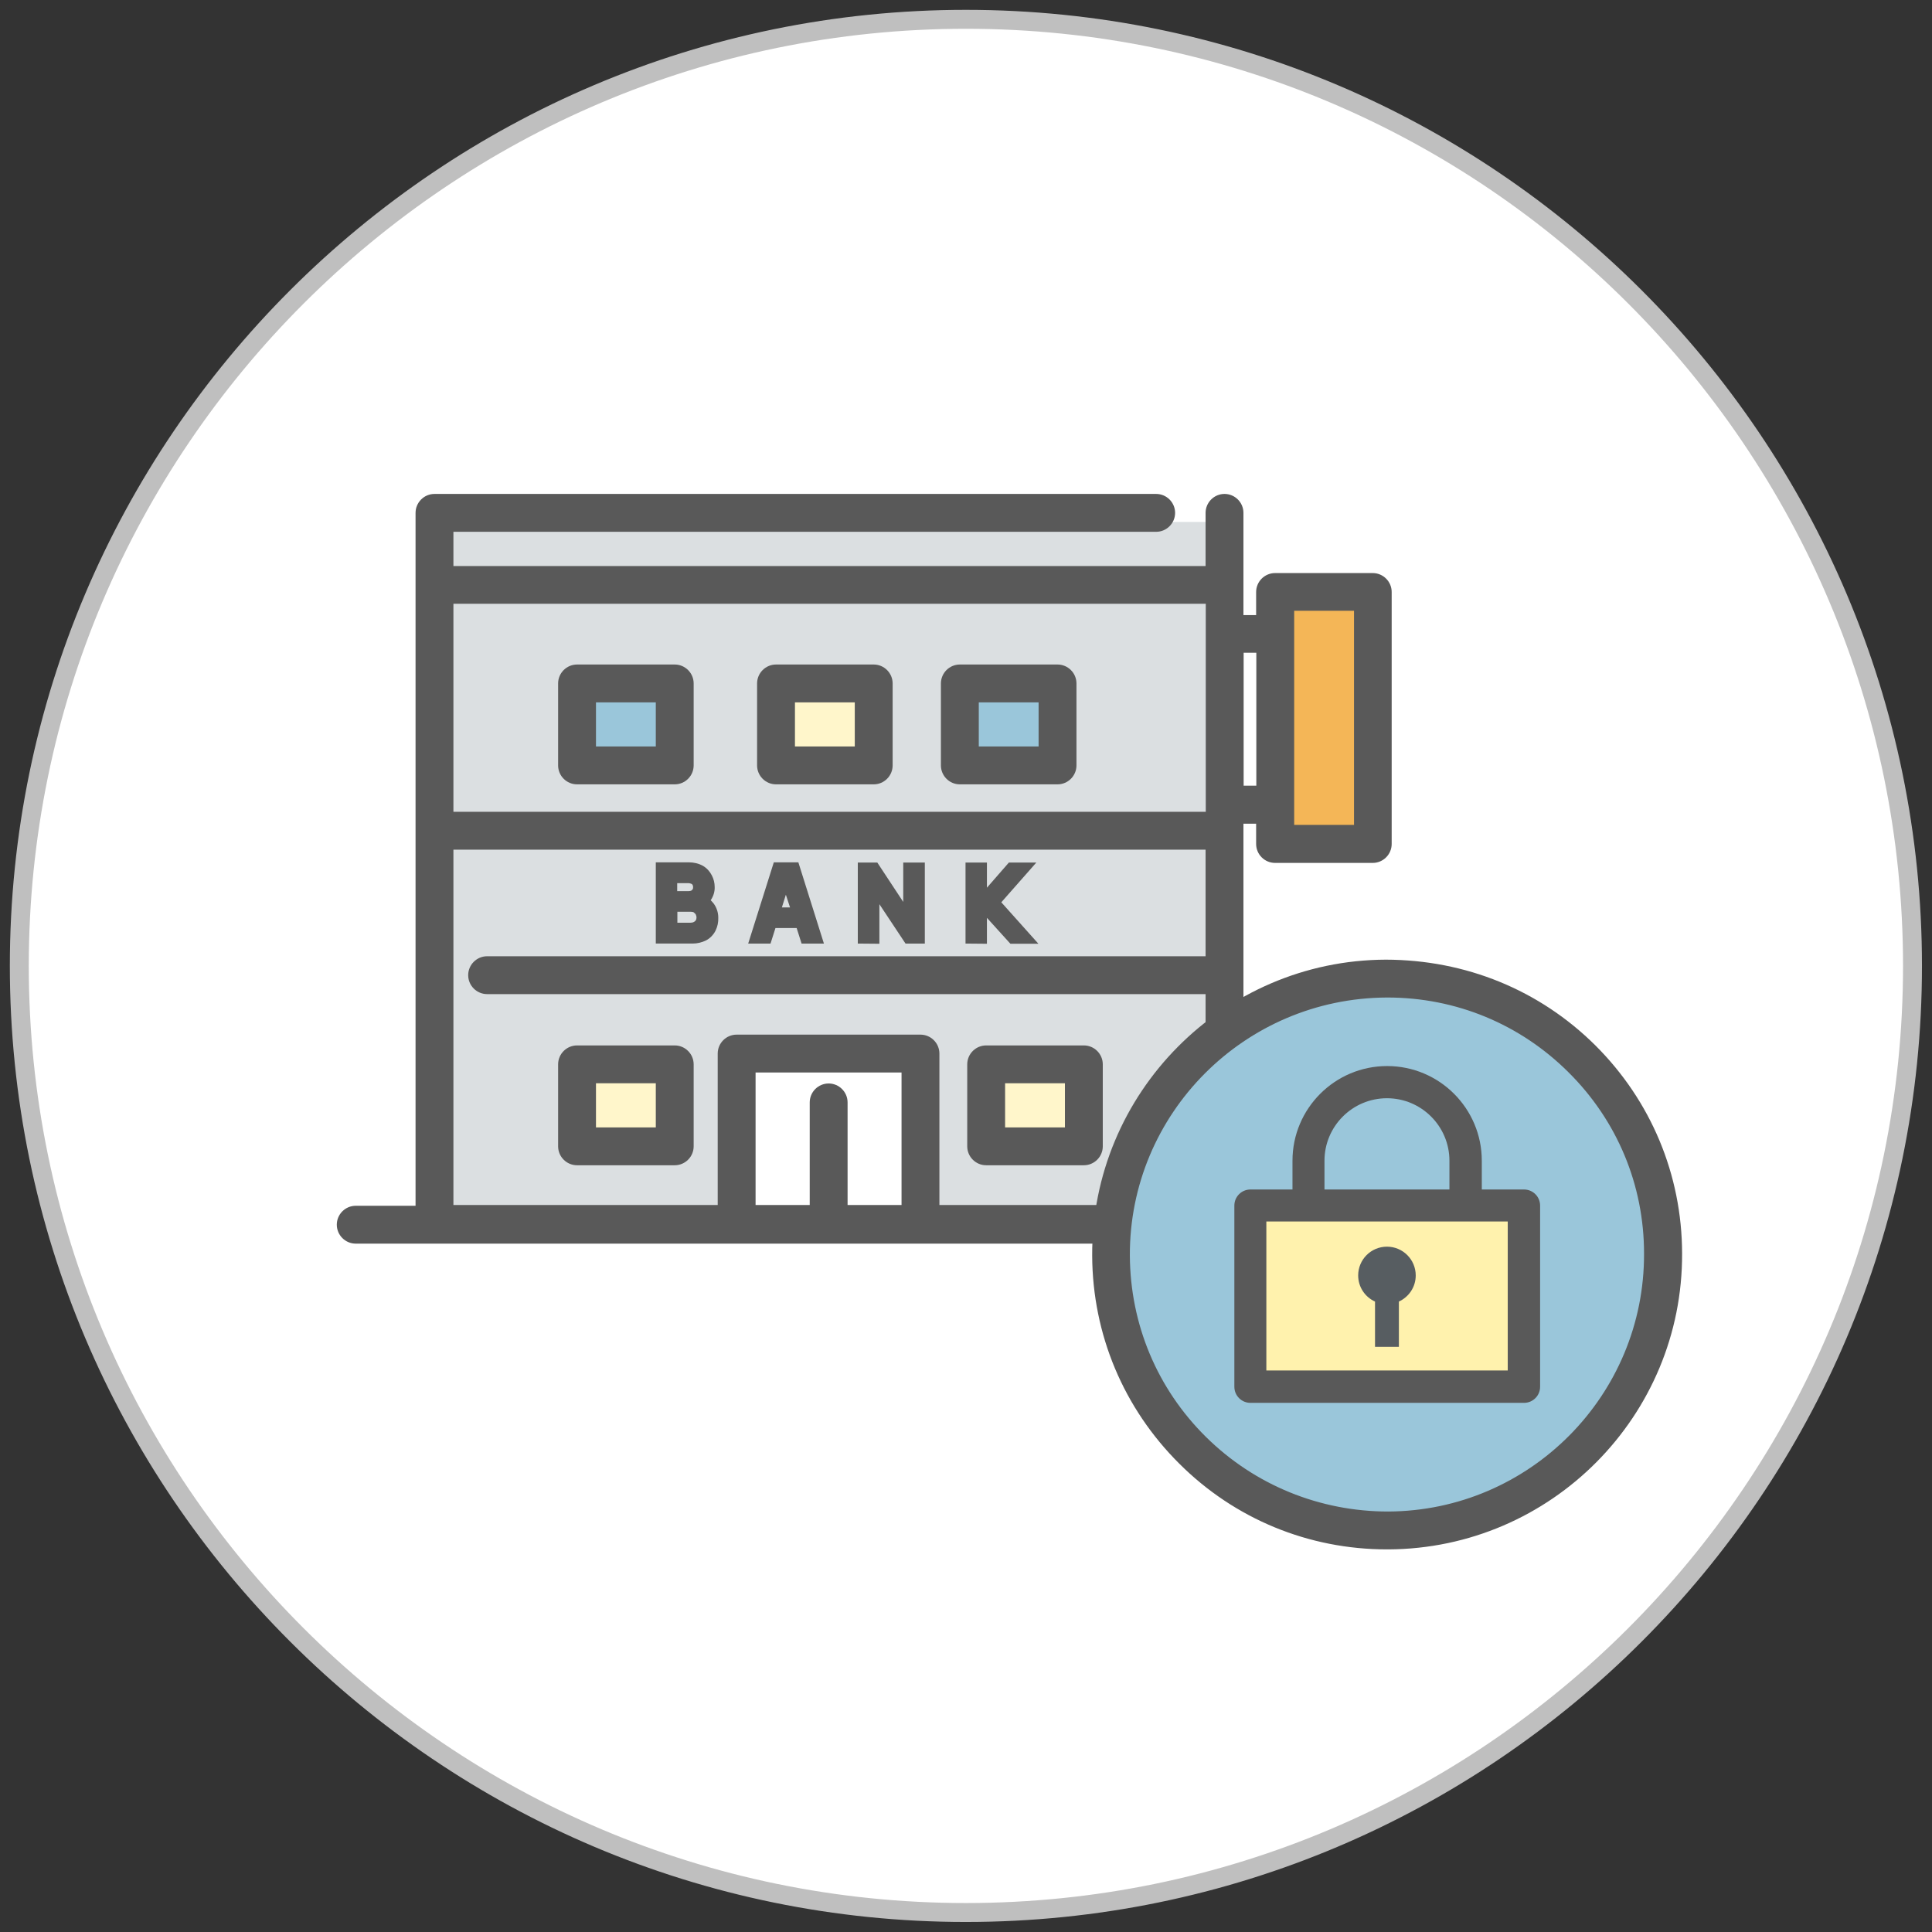 <?xml version="1.0" encoding="UTF-8"?><svg id="_イヤー_1" xmlns="http://www.w3.org/2000/svg" viewBox="0 0 102.05 102.05"><rect x="0" y="0" width="102.05" height="102.05" fill="#333333" stroke="none"/><defs><style>.cls-1{fill:#f4b657;}.cls-2{fill:#fff;}.cls-3{fill:#fff6cb;}.cls-4{fill:#fff2ad;}.cls-5{fill:#bfbfbf;}.cls-6{fill:#dbdfe1;}.cls-7{fill:#9ac6da;}.cls-8{fill:#595959;}.cls-9{fill:#575d61;}</style></defs><circle id="_円形_6585" class="cls-2" cx="51.02" cy="51.02" r="50"/><path class="cls-5" d="M51.02,101.52C23.18,101.52,.52,78.87,.52,51.02S23.18,.52,51.02,.52s50.5,22.65,50.5,50.5-22.65,50.5-50.5,50.5ZM51.02,1.52C23.73,1.52,1.52,23.73,1.52,51.02s22.21,49.5,49.5,49.5,49.5-22.21,49.5-49.5S78.32,1.52,51.02,1.52Z"/><rect id="_方形_1910" class="cls-6" x="23.3" y="27.57" width="41.63" height="2.78"/><path id="_ス_16644" class="cls-6" d="M22.95,31.76v-4.68H61.07"/><path id="_ス_16627" class="cls-6" d="M64.44,64.65H22.95V30.89h41.49"/><g><path id="_ス_16629" class="cls-3" d="M46.15,40.43v-4.33h-5.16v4.33h5.16Z"/><path class="cls-8" d="M46.15,41.43h-5.16c-.55,0-1-.45-1-1v-4.33c0-.55,.45-1,1-1h5.16c.55,0,1,.45,1,1v4.33c0,.55-.45,1-1,1Zm-4.16-2h3.16v-2.33h-3.16v2.33Z"/></g><g><path id="_ス_16649" class="cls-3" d="M35.64,60.55v-4.33h-5.16v4.33h5.16Z"/><path class="cls-8" d="M35.64,61.55h-5.16c-.55,0-1-.45-1-1v-4.33c0-.55,.45-1,1-1h5.16c.55,0,1,.45,1,1v4.33c0,.55-.45,1-1,1Zm-4.16-2h3.16v-2.33h-3.16v2.33Z"/></g><g><path id="_ス_16650" class="cls-3" d="M57.25,60.55v-4.33h-5.16v4.33h5.16Z"/><path class="cls-8" d="M57.25,61.55h-5.16c-.55,0-1-.45-1-1v-4.33c0-.55,.45-1,1-1h5.16c.55,0,1,.45,1,1v4.33c0,.55-.45,1-1,1Zm-4.16-2h3.16v-2.33h-3.16v2.33Z"/></g><g><path id="_ス_16630" class="cls-7" d="M35.64,40.43v-4.33h-5.16v4.33h5.16Z"/><path class="cls-8" d="M35.64,41.43h-5.16c-.55,0-1-.45-1-1v-4.33c0-.55,.45-1,1-1h5.16c.55,0,1,.45,1,1v4.33c0,.55-.45,1-1,1Zm-4.16-2h3.16v-2.33h-3.16v2.33Z"/></g><path id="_ス_16634" class="cls-2" d="M48.62,64.22v-8.57h-9.71v8.57"/><g><path id="_ス_16636" class="cls-7" d="M55.86,40.43v-4.33h-5.16v4.33h5.16Z"/><path class="cls-8" d="M55.86,41.43h-5.16c-.55,0-1-.45-1-1v-4.33c0-.55,.45-1,1-1h5.16c.55,0,1,.45,1,1v4.33c0,.55-.45,1-1,1Zm-4.16-2h3.16v-2.33h-3.16v2.33Z"/></g><path id="_ス_16652" class="cls-1" d="M72.51,44.57v-13.31h-5.16v13.31h5.16Z"/><path class="cls-8" d="M77.07,63.69h-12.41c-.07-.02-.14-.04-.22-.04h-14.82v-8c0-.55-.45-1-1-1h-9.71c-.55,0-1,.45-1,1v8h-13.96v-18.77H63.68v5.63H25.73c-.55,0-1,.45-1,1s.45,1,1,1H63.68v1.6c0,.55,.45,1,1,1s1-.45,1-1v-10.6h.67v1.07c0,.55,.45,1,1,1h5.16c.55,0,1-.45,1-1v-13.31c0-.55-.45-1-1-1h-5.16c-.55,0-1,.45-1,1v1.22h-.67v-5.4c0-.55-.45-1-1-1s-1,.45-1,1v2.81H23.95v-1.81H61.07c.55,0,1-.45,1-1s-.45-1-1-1H22.95c-.55,0-1,.45-1,1v3.81h0V63.69h-3.16c-.55,0-1,.45-1,1s.45,1,1,1h58.28c.55,0,1-.45,1-1s-.45-1-1-1Zm-8.71-31.43h3.16v11.31h-3.16v-11.31Zm-2.67,2.22h.67v7.02h-.67v-7.02Zm-2-2.59v10.99H23.95v-10.99H63.68Zm-16.06,31.76h-2.86v-5.42c0-.55-.45-1-1-1s-1,.45-1,1v5.42h-2.86v-7h7.71v7Z"/><g><polygon class="cls-8" points="47.71 47.64 46.34 45.56 45.31 45.56 45.31 49.84 46.45 49.85 46.45 47.76 47.83 49.84 48.85 49.84 48.85 45.56 47.71 45.56 47.71 47.64"/><path class="cls-8" d="M40.87,45.56l-1.35,4.28h1.18l.26-.82h1.12l.26,.82h1.18l-1.35-4.29h-1.3Zm.86,2.37h-.43l.21-.67,.22,.67Z"/><polygon class="cls-8" points="52.89 47.66 54.74 45.56 53.29 45.56 52.13 46.89 52.13 45.56 51 45.56 51 49.84 52.13 49.85 52.13 48.48 53.37 49.85 54.85 49.85 52.89 47.66"/><path class="cls-8" d="M37.53,47.56s.02-.03,.03-.04c.13-.2,.2-.44,.19-.67,0-.21-.05-.42-.15-.61-.1-.2-.26-.38-.46-.5-.23-.13-.49-.19-.75-.19h-1.75v4.29h1.95c.24,0,.49-.06,.71-.17,.21-.11,.38-.29,.49-.5,.11-.22,.16-.46,.15-.7,0-.26-.08-.52-.24-.74-.05-.06-.1-.12-.16-.18Zm-.87,.65s.07,.05,.09,.09c.02,.05,.04,.1,.04,.16,0,.06-.01,.11-.04,.15-.02,.04-.06,.07-.1,.09-.06,.03-.12,.04-.19,.04h-.68v-.58h.71c.06,0,.12,.01,.17,.04Zm-.89-1.14v-.42h.62s.12,.02,.16,.05c.04,.04,.06,.09,.06,.16,0,.04,0,.08-.03,.12-.02,.02-.04,.05-.06,.06-.04,.02-.09,.03-.14,.03h-.6Z"/></g><path id="_ス_43104" class="cls-7" d="M87.84,66.2c.03,8.05-6.46,14.6-14.51,14.64-8.05,.03-14.6-6.46-14.64-14.51-.03-8.05,6.46-14.6,14.51-14.64h.06c8.03-.02,14.56,6.48,14.58,14.51h0"/><path class="cls-8" d="M73.26,81.84c-4.13,0-8.03-1.6-10.96-4.52-2.95-2.93-4.59-6.83-4.61-10.99-.04-8.59,6.92-15.61,15.51-15.64,4.22,.01,8.12,1.6,11.07,4.53,2.94,2.93,4.57,6.83,4.58,10.98,.04,8.59-6.92,15.6-15.51,15.64h-.07Zm.03-29.15h-.03c-7.54,.03-13.61,6.15-13.58,13.63,.02,3.63,1.44,7.03,4.02,9.58s6.02,3.94,9.62,3.94c7.49-.03,13.55-6.15,13.52-13.63h0c0-3.62-1.42-7.02-3.99-9.57-2.56-2.55-5.95-3.95-9.56-3.95Z"/><rect id="_方形_2298" class="cls-4" x="66.04" y="63.68" width="14.45" height="9.57"/><path class="cls-8" d="M80.49,62.83h-2.22v-1.52c0-2.76-2.24-5-5-5s-5,2.24-5,5v1.52h-2.22c-.47,0-.85,.38-.85,.85v9.57c0,.47,.38,.85,.85,.85h14.45c.47,0,.85-.38,.85-.85v-9.57c0-.47-.38-.85-.85-.85Zm-10.53-1.52c0-1.82,1.48-3.3,3.3-3.3s3.3,1.48,3.3,3.3v1.52h-6.6v-1.52Zm9.68,11.08h-12.75v-7.87h12.75v7.87Z"/><path class="cls-9" d="M74.78,67.37c0-.84-.68-1.52-1.52-1.52s-1.52,.68-1.52,1.52c0,.61,.36,1.14,.89,1.38v2.39h1.26v-2.39c.52-.24,.89-.76,.89-1.38Z"/></svg>